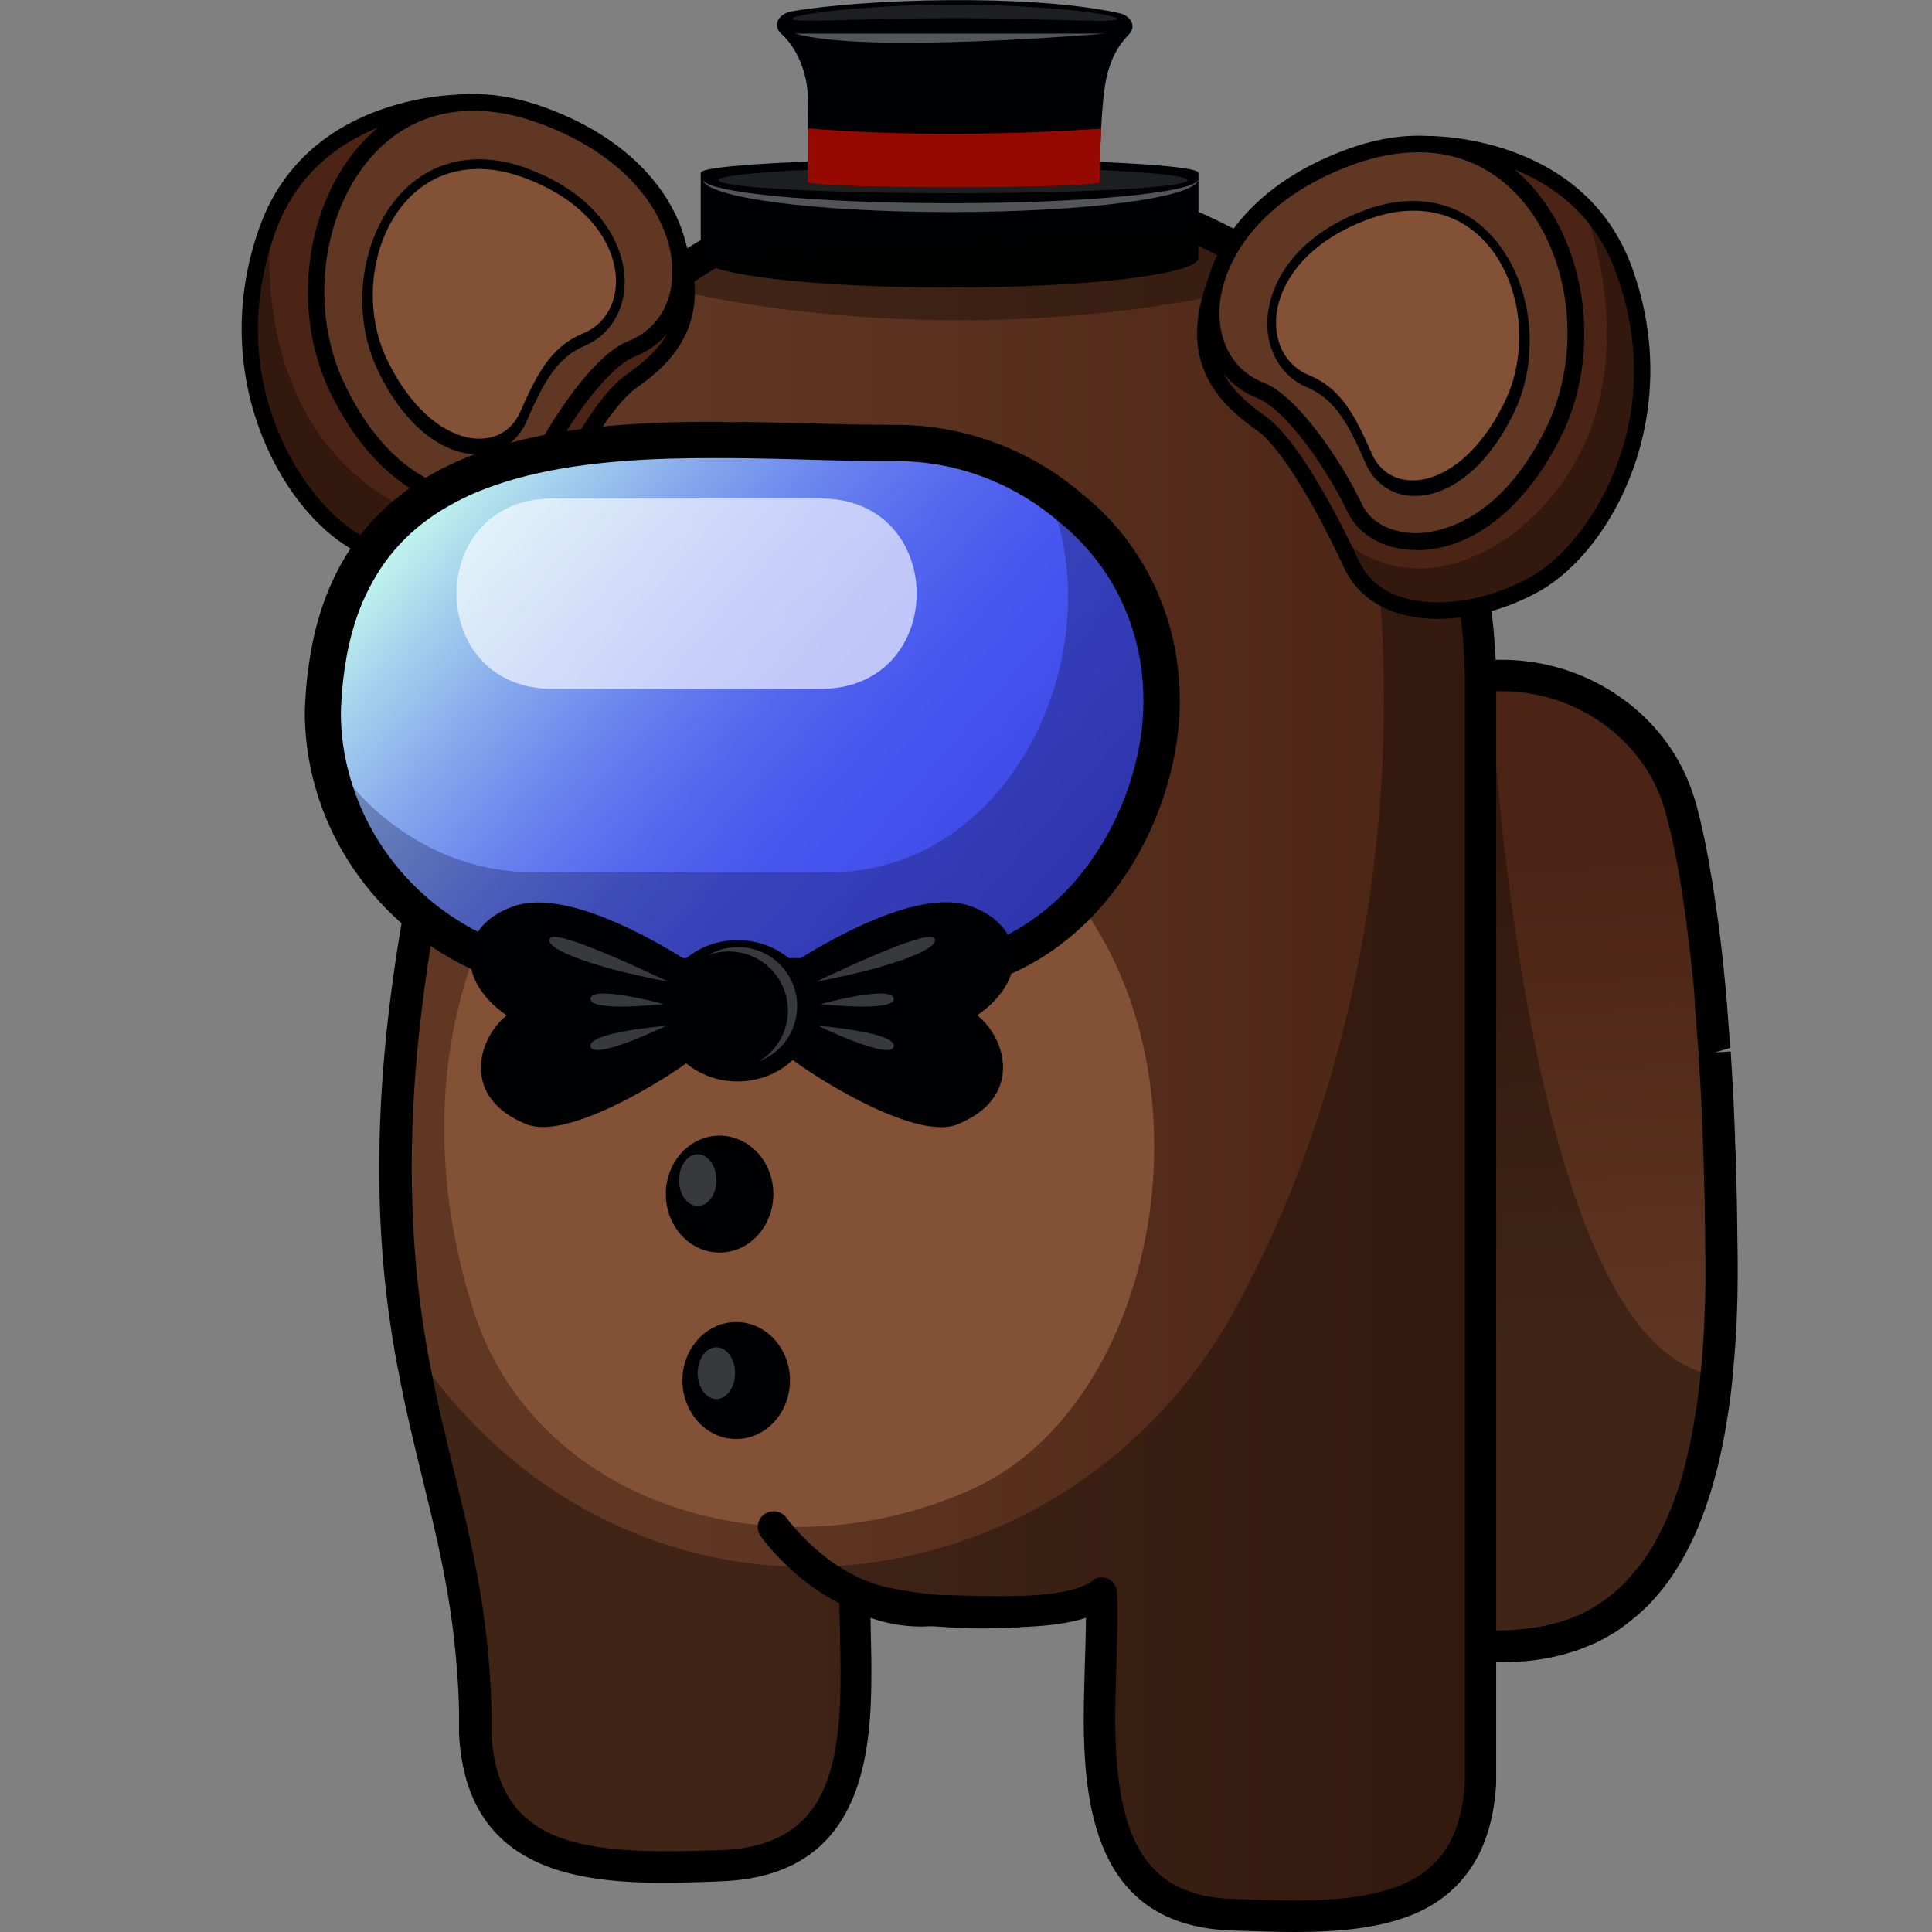 <?xml version="1.0" encoding="utf-8"?>
<!-- Generator: Adobe Illustrator 25.2.1, SVG Export Plug-In . SVG Version: 6.00 Build 0)  -->
<svg version="1.1" id="Слой_1" xmlns="http://www.w3.org/2000/svg" xmlns:xlink="http://www.w3.org/1999/xlink" x="0px" y="0px"
	 viewBox="0 0 1024 1024" style="enable-background:new 0 0 1024 1024;" xml:space="preserve">
<rect x="0" y="0" width="1024" height="1024" fill="#808080" stroke="none"/>
<style type="text/css">
	.st0{fill:url(#SVGID_1_);}
	.st1{fill:url(#SVGID_2_);}
	.st2{fill:#4C2415;}
	.st3{fill:#603723;}
	.st4{fill:#000102;}
	.st5{fill:#835136;}
	.st6{opacity:0.62;fill:#303335;}
	.st7{fill:#950900;}
	.st8{opacity:0.78;fill:#6B6E70;}
	.st9{fill:url(#SVGID_3_);}
	.st10{opacity:0.3;fill:#13133D;}
	.st11{opacity:0.64;fill:#FFFFFF;}
	.st12{opacity:0.7;fill:#4F5356;}
	.st13{opacity:0.33;}
</style>
<g>
	<linearGradient id="SVGID_1_" gradientUnits="userSpaceOnUse" x1="852.654" y1="844.052" x2="835.541" y2="452.915">
		<stop  offset="0.27" style="stop-color:#603723"/>
		<stop  offset="1" style="stop-color:#4C2415"/>
	</linearGradient>
	<path class="st0" d="M912.6,667.1v10.7c-0.1,3-0.1,5.9-0.2,8.8c0,2.2-0.1,4.5-0.2,6.7c-0.2,7.1-0.5,14-1.1,20.8
		c-0.1,1.7-0.2,3.3-0.4,5c-0.3,3.3-0.5,6.6-0.9,9.9c-0.2,1.6-0.4,3.3-0.4,4.8c-0.5,4.8-1.1,9.4-1.9,13.9c-0.2,1.3-0.4,2.6-0.6,3.8
		c-0.3,1.9-0.6,3.9-1,5.8c-0.4,2.7-1,5.5-1.5,8.1c-0.6,2.8-1.2,5.6-1.9,8.3c-0.6,2.5-1.2,4.8-1.8,7.1c-0.8,2.9-1.7,5.8-2.6,8.6
		c-0.4,1.3-0.8,2.6-1.1,3.8c-0.4,1.1-0.8,2.3-1.2,3.4c-0.4,1.3-0.9,2.6-1.4,3.8c-0.4,1.2-0.9,2.4-1.3,3.5c-1.5,3.7-3.1,7.3-4.8,10.7
		c-0.5,1.1-1.1,2.3-1.8,3.3c-1,2-2,3.9-3.1,5.7c-0.4,0.7-0.9,1.4-1.3,2.1c-0.1,0.2-0.3,0.4-0.4,0.6c-0.5,0.9-1.1,1.7-1.7,2.6
		c-0.6,0.9-1.2,1.8-1.9,2.7c-0.9,1.2-1.8,2.5-2.7,3.6c-0.4,0.5-0.8,1.1-1.2,1.7c-0.7,0.8-1.3,1.7-2,2.5c-0.7,0.8-1.4,1.6-2.1,2.4
		c-0.8,0.8-1.5,1.6-2.2,2.3c-0.8,0.8-1.5,1.6-2.3,2.3c-0.7,0.7-1.5,1.4-2.3,2.1c-0.8,0.7-1.5,1.3-2.2,2c-0.1,0-0.1,0-0.2,0.1
		c-0.8,0.6-1.6,1.3-2.4,1.9c-0.9,0.6-1.7,1.2-2.6,1.8c-0.7,0.5-1.4,1.1-2.1,1.5c-0.1,0.1-0.3,0.2-0.4,0.3c-0.8,0.6-1.6,1.1-2.5,1.6
		c-1.9,1.2-3.8,2.3-5.7,3.3c-1.8,0.9-3.4,1.8-5.2,2.5c-1.1,0.5-2.2,1-3.3,1.4c-1,0.4-2,0.7-3,1.1c-7.1,2.6-14.8,4.3-23.1,5.3
		c-1.1,0.2-2.3,0.3-3.5,0.4c-7.3,0.9-14.9,1-22.6,0.2V358.6c1.7-0.2,3.3-0.3,4.9-0.4c24.3-1.4,47.6,5.8,66,19.3
		c7.2,5.3,13.7,11.5,19.1,18.6c5.6,7.2,10.1,15.2,13.4,24c0,0,0.2,0.3,0.4,0.9c1.1,3.1,2.1,6.3,2.9,9.6c1,3.7,2.2,8.5,3.5,14.5
		c0.3,1.6,0.7,3.3,1,5.1c0.3,0.9,0.4,1.7,0.5,2.6c0.3,1.2,0.5,2.4,0.7,3.6c0.3,1.5,0.5,2.9,0.8,4.5c0.2,0.8,0.3,1.5,0.4,2.3
		c0.4,2.4,0.8,4.9,1.2,7.6c0.3,1.2,0.4,2.6,0.6,4c0.4,2.7,0.9,5.6,1.3,8.6c0.2,1.4,0.4,2.8,0.5,4.3c0.4,2.1,0.6,4.2,0.9,6.4
		c0.1,1.1,0.3,2.2,0.4,3.3c0.2,1.1,0.3,2.3,0.4,3.3c0.9,7.6,1.8,15.8,2.6,24.6c0.3,2.6,0.5,5.5,0.7,8.3c0.1,0.4,0.2,0.9,0.2,1.3
		c0.3,2.7,0.4,5.6,0.7,8.5c0,0.6,0.1,1.1,0.1,1.7c0.2,2.4,0.4,4.8,0.5,7.3c0.1,1.1,0.2,2.3,0.3,3.4c0,0.6,0.1,1.2,0.1,1.9
		c0.2,2.6,0.4,5.4,0.5,8.1c0.4,5.6,0.7,11.5,1,17.6c0.1,2,0.2,4.1,0.3,6.3c0.1,0.7,0.1,1.4,0.1,2.2c0.2,3.4,0.4,7,0.4,10.6
		c0,0.3,0.1,0.6,0,0.9c0.2,3.3,0.3,6.8,0.4,10.3c0.2,7.6,0.4,15.4,0.5,23.6c0.1,4.1,0.2,8.2,0.3,12.4v6.3c0.1,2.1,0.1,4.2,0.1,6.3
		C912.6,664,912.6,665.6,912.6,667.1z"/>
	<path d="M795.4,880.9c-3.8,0-7.7-0.2-11.5-0.6c-4.3-0.4-7.5-4-7.5-8.3V358.6c0-4.3,3.2-7.9,7.5-8.3c27.5-2.9,54.8,4.4,76.7,20.5
		c7.8,5.7,14.9,12.5,20.8,20.2c6.2,7.9,11.1,16.7,14.6,26.1c0,0,0.4,1,0.4,1c1.2,3.4,2.3,6.9,3.2,10.4c1,3.7,2.2,8.6,3.5,14.8
		c0.4,2,0.8,3.6,1.1,5.4c0.2,0.7,0.4,1.7,0.5,2.8l0.7,3.5c0.3,1.3,0.5,2.9,0.8,4.5l0.2,1.3c0.6,3.4,1,6,1.5,8.7l2.5,17.2
		c0.3,2.1,0.6,4.3,0.9,6.5l0.8,6.6c0.9,7.7,1.8,15.9,2.6,24.8l0.7,8.3c0,0.3,0.1,1,0.1,1.6l1.6,20.9l-8.2,2.4l8.4-0.5l0.5,8.1
		c0.4,5.7,0.7,11.6,1,17.7l0.8,19.2c0,0.3,0,1.6,0,1.9l0.4,9.3c0.2,7.7,0.4,15.6,0.6,23.7l0.4,29.9c0,3.6,0,7.2,0,10.8
		c0,3-0.1,6-0.1,8.9l-0.2,6.8c-0.2,7.3-0.6,14.3-1.1,21.2l-0.4,5.2c-0.3,3.3-0.6,6.6-0.9,9.9l-0.5,4.9c-0.5,4.9-1.2,9.7-1.9,14.4
		l-1.6,9.7c-0.5,2.9-1,5.6-1.6,8.3c-0.6,2.9-1.2,5.7-1.9,8.6c-0.6,2.5-1.2,4.9-1.9,7.3c-0.8,3.1-1.7,6.1-2.6,9l-2.5,7.5
		c-0.5,1.4-1,2.7-1.5,4c-0.4,1.1-0.9,2.4-1.4,3.7c-1.5,3.8-3.2,7.6-5,11.2c-0.6,1.2-1.2,2.4-1.8,3.6c-1.1,2-2.2,4.1-3.4,6.1
		l-1.3,2.2c-1,1.5-1.6,2.5-2.2,3.4c-0.7,1-1.3,2-2,3c-0.9,1.3-1.9,2.6-2.9,3.9l-1.4,1.8c-0.7,0.9-1.4,1.8-2.2,2.7l-1.6,1.8
		c0,0-0.7,0.8-0.7,0.8l-2.3,2.5c-0.9,0.9-1.7,1.7-2.6,2.5c-0.7,0.7-1.6,1.5-2.5,2.3l-1.6,1.4c-0.2,0.2-1.3,1.1-1.6,1.3
		c-0.3,0.3-1.2,1-2.1,1.7c-0.8,0.7-1.8,1.4-2.7,2.1l-1.5,1.1c-0.7,0.5-1.1,0.7-1.4,1c-0.6,0.5-1.6,1.1-2.6,1.7
		c-1.9,1.2-4.1,2.4-6.3,3.6c-1.8,1-3.7,1.9-5.7,2.7c-1.2,0.5-2.4,1-3.6,1.5c-0.8,0.3-1.9,0.7-2.9,1.1c-7.9,2.8-16.3,4.8-25.1,5.8
		c-1.2,0.1-2.5,0.3-3.8,0.4C803.8,880.7,799.6,880.9,795.4,880.9z M793.1,864.1c4.4,0.1,8.8-0.1,13.2-0.6c1.4-0.1,2.4-0.2,3.5-0.4
		c7.6-0.9,14.7-2.5,21.2-4.8c1-0.4,1.8-0.6,2.6-1c1.2-0.5,2.1-0.9,3.1-1.3c1.7-0.7,3.2-1.5,4.7-2.3c1.8-0.9,3.5-1.9,5.2-3
		c0.8-0.5,1.5-0.9,2.1-1.4l2.4-1.7c0.8-0.6,1.5-1.1,2.2-1.7c0.8-0.6,1.5-1.2,2.2-1.8l2.2-1.9c0.8-0.7,1.5-1.3,2.1-2
		c0.8-0.7,1.4-1.4,2.1-2.1l6.9-8c0.9-1.2,1.7-2.3,2.5-3.4l3.2-4.8c0.1-0.1,0.5-0.8,0.6-0.9l0.9-1.6c1.1-1.8,2.1-3.6,3-5.4l1.7-3.3
		c1.6-3.2,3.1-6.6,4.5-10.1c0.5-1.1,0.9-2.2,1.3-3.3c0.5-1.3,0.9-2.5,1.4-3.7l2.3-6.8c0.9-2.8,1.7-5.6,2.4-8.4
		c0.6-2.3,1.2-4.5,1.7-6.9c0.6-2.6,1.2-5.3,1.8-8.1c0.5-2.6,1-5.2,1.5-7.9l1.5-9.3c0.7-4.4,1.3-9,1.8-13.7l0.4-4.1
		c0.4-3.8,0.7-7,0.9-10.3l0.4-4.9c0.5-6.7,0.8-13.5,1-20.6l0.2-6.6c0.1-2.9,0.1-5.7,0.1-8.7c0-3.4,0-6.9,0-10.5c0,0,0-0.1,0-0.1
		l-0.4-29.7c-0.2-8.1-0.4-15.9-0.6-23.5l-1.2-30.2c-0.3-6-0.6-11.8-1-17.5l-0.5-8.1c0,0-0.1-1.9-0.1-1.9l-1.6-20.8
		c0-0.1-0.1-1.3-0.1-1.3L898,526c-0.8-8.7-1.7-16.8-2.6-24.3l-0.8-6.5c-0.3-2.3-0.6-4.4-0.8-6.4l-2.4-16.7c-0.4-2.6-0.8-5-1.2-7.3
		l-0.4-2.3c-0.3-1.6-0.5-3-0.8-4.4l-0.7-3.6c-0.2-1-0.3-1.7-0.5-2.4l-1-4.9c-1.3-6.2-2.5-10.8-3.5-14.5c-0.8-3.2-1.7-6.1-2.7-8.9
		c-3.2-8.6-7.3-15.9-12.5-22.5c-5-6.5-10.9-12.2-17.5-17c-16.6-12.2-37-18.6-57.6-17.9V864.1z M920.9,667.1L920.9,667.1L920.9,667.1
		z"/>
	<linearGradient id="SVGID_2_" gradientUnits="userSpaceOnUse" x1="209.632" y1="556.041" x2="784.729" y2="556.041">
		<stop  offset="0.27" style="stop-color:#603723"/>
		<stop  offset="1" style="stop-color:#4C2415"/>
	</linearGradient>
	<path class="st1" d="M784.7,358.5v586.3c-1.8,33.7-16.4,51.8-37,61.1c-26.1,11.9-61.9,10-93.9,8.9c-61.7-1.6-70.8-51.3-71-101.9
		c-0.1-24.5,1.9-49.1,1-68.6c-20.5,14.7-71.9,7.9-95.9,9.3c-12.8,0-24.7-3.4-35-9.3c0,15.1,0.9,31.7,0.6,48.2
		c-0.5,47.5-9.7,93.5-70.8,96.2c-57.3,1.8-126.9,6.3-130.9-70.1c0,0,0-10.5,0-10.8c-0.2-8-0.5-15.7-1.1-23.2
		c-1.8-24.8-5.7-46.8-10.3-68.1c-6.5-30.1-14.9-58.8-21.1-92.3c-0.2-0.6-0.4-1.2-0.4-1.9c-0.6-3.2-1.1-6.4-1.8-9.8
		c-5.2-30.6-8.5-65.6-7.5-109.1c2.2-93.7,25.8-188.6,42-242.9v-2.2c0.9-35.1,6.8-66.6,16.8-94.6c6.2-17.2,13.8-33,22.7-47.5
		c9.9-15.9,21.2-30.2,33.9-43c31.1-31.5,70-53.3,111.7-65.5c20.4-6,41.7-9.5,63-10.8c6.4-0.4,13-0.6,19.4-0.6
		c21.5,0.1,43.1,2.6,64.1,7.3c20.9,4.9,41.4,12.1,60.6,21.6l0.9,0.4c2.6,1.3,5.2,2.6,7.8,4.1c16.1,8.7,31.4,19.1,45.4,31.4
		c1,0.8,2,1.7,2.9,2.6c21.3,19,39.5,42,53.6,69.3c3.8,7.3,7.2,15,10.4,23c5.3,13.3,9.6,27.5,12.9,42.5c1.9,9.2,3.4,18.5,4.6,28.2
		C783.8,337,784.5,347.6,784.7,358.5z"/>
	<path d="M686.3,1024c-9.2,0-18.4-0.3-27.3-0.6l-5.4-0.2c-69.7-1.8-78.9-59.9-79.2-110.2c0-10.5,0.3-21.1,0.6-31.3
		c0.3-8.5,0.5-16.6,0.6-24.2c-18.2,5.8-43.2,5.2-64.2,4.7c-8.8-0.2-17-0.4-23-0.1c0,0-0.1,0-0.1,0c-9.4,0-18.4-1.6-26.9-4.6
		c0,1.9,0.1,3.8,0.1,5.7c0.2,9.6,0.5,19.6,0.3,29.5c-0.5,47-10,101.4-78.8,104.4l-4.7,0.2c-55.1,1.9-130.6,4.4-135-78.2l0-11.3
		c-0.1-7.7-0.5-15.2-1.1-22.5c-1.5-21.1-4.6-41.8-10.1-67c-2.6-11.8-5.4-23.4-8.3-35.1c-4.4-18.1-9-36.8-12.8-57.3
		c-0.1-0.5-0.4-1.5-0.5-2.4c-7.3-39-10.3-77.3-9.3-120c2.2-96.4,27.1-193.7,42-243.9v-1c0.8-34.9,6.7-67.7,17.3-97.4
		c6.1-17.2,14-33.7,23.5-49c10-16.1,21.8-31.1,35.1-44.5c31-31.3,70.8-54.6,115.4-67.6c20.7-6,42.5-9.8,64.8-11.2
		c6.6-0.4,13.3-0.6,19.9-0.6c22.5,0.2,44.7,2.7,66,7.6c22.2,5.2,43.2,12.6,62.5,22.2c0.1,0,1.1,0.6,1.2,0.6c2.5,1.2,5.1,2.6,7.8,4
		c16.9,9.1,32.7,20,46.9,32.4c1.2,1,2.4,2.1,3.6,3.3c22,19.6,40.6,43.6,54.8,71c3.9,7.6,7.5,15.6,10.8,23.8
		c8.9,22.6,14.9,47,18,72.8c1.2,10.3,2,20.9,2.2,32.5c0,0.1,0,0.1,0,0.2v586.3c-1.8,34-15.9,57-41.9,68.8
		C732.4,1022.1,709.2,1024,686.3,1024z M583.7,836c1.2,0,2.5,0.3,3.6,0.8c2.8,1.3,4.6,4.1,4.7,7.1c0.6,11.5,0.1,24.5-0.3,38.3
		c-0.3,10-0.6,20.3-0.6,30.7c0.3,65.3,18.5,92.4,62.9,93.6l5.5,0.2c29,1,61.9,2,84.8-8.3c20.4-9.3,30.6-26.5,32.1-54l0-585.7
		c-0.2-11-0.9-21.1-2.1-30.8c-2.9-24.3-8.6-47.4-16.9-68.6c-3.1-7.7-6.5-15.2-10.1-22.3c-13.2-25.6-30.6-48-51.6-66.8
		c-1.3-1.3-2-1.9-2.8-2.6c-13.4-11.6-28.1-21.8-43.9-30.3c-2.5-1.4-5-2.6-7.5-3.9c-0.1,0-1-0.6-1.1-0.6
		c-17.9-8.8-37.6-15.9-58.5-20.7c-20.1-4.6-41-7-62.3-7.2c-6.2,0-12.6,0.2-18.8,0.6c-21,1.3-41.6,4.8-61.1,10.5
		c-41.8,12.2-79.2,34.1-108.2,63.3c-12.4,12.6-23.4,26.6-32.7,41.6c-8.8,14.3-16.2,29.8-22,45.9c-10,28.1-15.5,59.1-16.3,92l0,2
		c0,0.8-0.1,1.6-0.4,2.4c-14.6,49-39.5,145.5-41.7,240.7c-0.9,41.5,1.9,78.7,9.1,117.1l0.3,1.3c3.8,20.6,8.4,39.1,12.7,57
		c2.9,11.9,5.8,23.6,8.4,35.6c5.7,26,8.9,47.4,10.5,69.3c0.6,7.6,1,15.4,1.1,23.6l0,11c3.2,61,50.8,64.1,117.7,61.9l4.6-0.1
		c51.2-2.3,62.1-36.8,62.7-87.9c0.1-9.7-0.1-19.4-0.3-28.9c-0.2-6.6-0.3-13-0.4-19.2c0-3,1.6-5.8,4.2-7.3c2.6-1.5,5.8-1.5,8.4,0
		c9.3,5.4,20,8.3,30.9,8.3c6.2-0.4,14.8-0.2,23.9,0.1c22.9,0.6,54.2,1.3,67-7.9C580.3,836.6,582,836,583.7,836z"/>
	<g>
		<path class="st2" d="M246.5,54.4c0,0-79.8-2.3-104.7,67.3c-28.2,78.8,12.9,146.4,47.2,165.7s82.6,21.6,97.4-10.1
			c14.3-30.8,33.4-64.4,47.2-74.4s41.6-29.2,25.6-73.1S246.5,54.4,246.5,54.4z"/>
		<path d="M240.7,306c-17.4,0-36.9-5.1-53.9-14.7c-38.5-21.7-77.1-93.2-49.2-171c25.7-71.8,108.2-70.3,109-70.2
			c0.4,0,0.8,0.1,1.2,0.2c4,1.3,98.9,32.6,115.4,78.1c16.9,46.3-12.4,67.5-26.5,77.7c-11.8,8.6-29.3,36.4-46.5,73.2
			c-5.3,11.3-14.9,19.5-27.8,23.7C255.9,304.9,248.5,306,240.7,306z M245.2,58.8c-10.1,0-77.1,2.4-99.3,64.4
			c-28.4,79.3,15.4,143.6,45.2,160.4c22.6,12.7,49.6,17,68.7,10.9c10.7-3.4,18.3-9.8,22.5-19c6.7-14.5,30.2-62.7,48.6-76.1
			c14.9-10.8,38.7-28,24.1-68.1c-14.5-39.7-101.1-69.7-109.3-72.5C245.5,58.8,245.4,58.8,245.2,58.8z"/>
		<path class="st3" d="M177.3,202.5c34.1,74.4,94.2,72.8,107.5,44.7c2.6-5.5,5.9-11.7,9.8-18c11.6-19.2,27.6-39.4,40.1-44.2
			c42.8-16.7,37.5-93.1-47.8-124c-31.3-11.3-57.3-7.5-76.9,5.1C170,91.9,156.3,154.5,177.3,202.5z"/>
		<path d="M252.3,269.5c-0.1,0-0.2,0-0.3,0c-30.7-0.2-60.1-24.5-78.7-65.1c0,0,0,0,0-0.1c-22.2-50.6-6.5-115.6,34.3-141.9
			c22.5-14.6,50.5-16.5,80.8-5.6c56.3,20.3,76.6,59.2,77,86.3c0.3,21.2-10.9,38.8-29,45.9c-9.7,3.8-24.6,20.4-37.9,42.4
			c-3.6,6-6.9,12.1-9.6,17.6C282.8,261.7,268.9,269.5,252.3,269.5z M181.3,200.7c25.4,55.4,60.6,59.9,70.8,59.9c0.1,0,0.2,0,0.2,0
			c13.1,0,24-5.9,28.5-15.3c2.8-5.8,6.2-12.2,10-18.4c5.5-9.1,24.8-39.3,42.2-46.1c14.9-5.8,23.7-19.9,23.4-37.6
			c-0.3-24.3-19.1-59.3-71.2-78.1c-27.6-9.9-52.9-8.3-73,4.7C175,93.9,160.8,153.8,181.3,200.7z"/>
		<path class="st4" d="M238.3,237.7c17.6,7.3,34,1.4,41-14.8c9.5-22.1,16.6-33.7,31-39.8c12.7-5.5,20.7-18.2,20.8-33.4
			c0.1-18.8-12.2-44.1-47.1-58.6c-1.7-0.7-3.5-1.4-5.3-2.1c-27.3-9.8-52.5-3.7-69.1,16.9c-18.5,22.8-22.9,58.7-10.8,87.3
			C208.8,215.5,222.8,231.3,238.3,237.7C238.3,237.7,238.3,237.7,238.3,237.7z"/>
		<path class="st5" d="M204.1,188.4c22.8,49.6,61.2,54.1,71.7,29.8c3.4-7.8,6.6-14.7,10.2-20.6c5.8-9.6,12.7-16.6,23.1-20.9
			c28.3-11.8,25-62.1-31.9-82.7c-9.1-3.3-17.6-4.7-25.3-4.4C206.1,90.8,186.2,147.6,204.1,188.4z"/>
	</g>
	<g>
		<path class="st4" d="M503.3,84.4c-72.8,0-131.9,3.2-131.9,7.2v45.1c0,8.7,59,15.7,131.9,15.7c72.8,0,131.9-7,131.9-15.7V91.6
			C635.2,87.6,576.1,84.4,503.3,84.4z"/>
		<ellipse class="st6" cx="505.1" cy="95.5" rx="124.3" ry="6.9"/>
		<path class="st4" d="M598.3,18.3c-5.6,5.6-9.9,13.3-12.1,24.1c-1.3,6.5-2.1,16.3-2.6,25.8c-0.7,14.6-0.7,28.4-0.7,28.4
			c0,1.5-34.6,2.7-77.3,2.7c-42.7,0-77.4-1.2-77.4-2.7H428c0,0,0.2-15.1,0.2-28.6c0-8.5,0-16.5-0.2-19.7c-0.4-6.3-3.5-21-14-30.5
			c-4.7-4.3-1.6-10.5,5.8-11.8c38-6.6,125.3-9.5,173.1,0.9C599.7,8.3,602.4,14.1,598.3,18.3z"/>
		<path class="st7" d="M583.6,68.2c-0.7,14.6-0.7,28.4-0.7,28.4c0,1.5-34.6,2.7-77.3,2.7c-42.7,0-77.4-1.2-77.4-2.7H428
			c0,0,0.2-15.1,0.2-28.6C449.7,69.9,505.4,73.4,583.6,68.2z"/>
		<path class="st8" d="M635.1,95.2c-1.3,9.5-59.6,17.2-131.3,17.2c-71.7,0-130-7.7-131.3-17.2c1.8,6.9,59.9,12.5,131.3,12.5
			C575.2,107.7,633.3,102.1,635.1,95.2z"/>
		<path class="st6" d="M592.2,10c0,2.5-38.6-0.4-86.2-0.4s-86.2,2.8-86.2,0.4s38.6-7.5,86.2-7.5S592.2,7.6,592.2,10z"/>
		<path class="st8" d="M421.5,17.8h164C585.5,17.8,459.2,28.7,421.5,17.8z"/>
	</g>
	<path class="st5" d="M268.7,470.6c0,0-60.8,86.7-18,223.3c32.3,103.2,159.6,143.4,265.3,95c98.1-45,131.2-219.7,50-318.3
		S268.7,470.6,268.7,470.6z"/>
	<g>
		<linearGradient id="SVGID_3_" gradientUnits="userSpaceOnUse" x1="248.544" y1="249.921" x2="719.13" y2="658.692">
			<stop  offset="0" style="stop-color:#BDF1ED"/>
			<stop  offset="5.325127e-02" style="stop-color:#A7D4ED"/>
			<stop  offset="0.148" style="stop-color:#84A6ED"/>
			<stop  offset="0.239" style="stop-color:#6881EE"/>
			<stop  offset="0.323" style="stop-color:#5467EE"/>
			<stop  offset="0.399" style="stop-color:#4858EE"/>
			<stop  offset="0.458" style="stop-color:#4452EE"/>
			<stop  offset="1" style="stop-color:#2321BA"/>
		</linearGradient>
		<path class="st9" d="M613.2,397.4c-11.1,64.6-63.6,122.8-138.3,120.1H312.5c-30.7,0.2-59.4-9.8-82.7-26.8
			c-2.6-1.9-5.1-3.8-7.5-5.8c-20.3-17-35.9-39.5-44.3-64.9h0c-4.1-12.4-6.5-25.5-6.9-39c0-1.6-0.1-3.3,0-4.9c0.3-8,0.9-15.5,2-22.6
			c0.8-5.3,1.7-10.4,2.9-15.3c1.9-8.1,4.4-15.7,7.3-22.6c1.2-2.8,2.4-5.5,3.8-8.1c11.7-22.9,29.2-38.9,50.3-50
			c5.2-2.8,10.7-5.2,16.3-7.4c7.6-2.9,15.5-5.4,23.6-7.4c32.3-8.1,68.8-9.8,105-9.6c4.7,0,9.4,0,14,0.1h0.1
			c27.4,0.4,54.3,1.6,78.5,1.4c35.1,0,67.2,12.8,91.9,33.9c11.4,9.1,20.7,19.4,27.9,30.6C613.7,328.6,619,363.8,613.2,397.4z"/>
		<path class="st10" d="M613.3,397.3c-11.2,64.6-63.6,122.9-138.4,120.1H312.5c-30.8,0.3-59.3-9.8-82.7-26.8
			c-2.6-1.9-5.1-3.8-7.5-5.8c-20.3-17-35.9-39.5-44.3-64.8c-2.4-7.3-4.2-14.8-5.4-22.5c7.4,12.1,16.4,23,26.8,32.2
			c2.2,2,4.6,4,7,5.8c21.7,17,48.4,27.1,77.1,26.8H435c69.7,2.6,118.6-55.6,129-120.2c4.5-27.9,1.9-57-9.5-82.9
			c4.3,2.9,8.4,6,12.3,9.4c11.4,9.1,20.6,19.4,27.8,30.6C613.7,328.6,619.1,363.8,613.3,397.3z"/>
		<path class="st11" d="M291.7,365.1h144.4c66.3-1.1,66.4-99.8,0-100.9c0,0-144.4,0-144.4,0C225.4,265.3,225.4,364,291.7,365.1z"/>
		<path d="M481.6,527.3c-2.3,0-4.7-0.1-7.1-0.2l-162,0c-31.6,0.7-62.3-9.6-88.3-28.6c-2.7-2-5.4-4-8-6.2
			c-21.9-18.3-38.2-42-47.1-68.6c-0.1-0.2-0.2-0.4-0.2-0.7c-4.5-13.6-6.9-27.6-7.3-41.7c0-1.8-0.1-3.6,0-5.3
			c0.3-8.5,1-16.5,2.1-23.8c0.8-5.5,1.8-11,3-16.2c2-8.5,4.6-16.6,7.8-24.1c1.3-3,2.6-5.9,4-8.7c11.8-23.2,30.2-41.4,54.4-54.1
			c5.3-2.8,11-5.4,17.3-7.8c7.7-3,16-5.6,24.8-7.8c36.2-9,76.3-10.1,107.4-9.9c4.6,0.4,9.4,0,14.1,0.1c10.7,0.2,21.2,0.4,31.5,0.7
			c16.5,0.4,32.2,0.8,46.9,0.8c36,0,70.9,12.9,98.2,36.2c11.7,9.3,21.8,20.3,29.7,32.7c19.8,30.4,26.9,67.7,19.9,105.1
			C611.1,461.7,562.2,527.3,481.6,527.3z M474.9,507.9c73.7,3.4,118.4-55.8,128.9-112.3l0,0c6-32.4-0.1-64.8-17.2-91.1
			c-6.9-10.6-15.5-20.1-25.8-28.3c-24.1-20.6-54.5-31.8-85.9-31.8c-15,0.1-30.8-0.3-47.5-0.8c-10.2-0.3-20.7-0.5-31.2-0.7
			c-6.4-0.1-12.6-0.1-19.1-0.1c-29.1,0-65.3,1.3-97.5,9.3c-8,2-15.5,4.3-22.5,7c-5.6,2.1-10.6,4.4-15.3,6.9
			c-21,11-36.1,26-46.2,45.9c-1.2,2.4-2.4,4.8-3.5,7.4c-2.8,6.6-5.1,13.7-6.8,21.1c-1.1,4.6-2,9.5-2.7,14.5
			c-1,6.7-1.6,13.9-1.9,21.6c0,1.3,0,2.8,0,4.3c0.3,12,2.4,24,6.2,35.6c0.1,0.2,0.2,0.4,0.2,0.6c7.7,23.5,22,44.4,41.3,60.5
			c2.2,1.8,4.6,3.7,7,5.4c22.7,16.5,49.4,25,76.9,24.9H474.9z"/>
	</g>
	<g>
		<path class="st4" d="M518,538.1c28-19.4,25.1-48.5-5.1-58.3c-28.5-8.7-77.6,21-92.2,30.4c-7.4-7.3-18-11.9-29.8-11.9
			c-10.8,0-20.6,3.9-27.9,10.2c-17.2-10.9-62.5-36.8-89.4-28.6c-30.3,9.7-33.1,38.8-5.1,58.3c-16,13.1-23.8,44,10.6,57.7
			c20.1,8,66.1-19.1,84.6-32.3c7.2,5.9,16.7,9.6,27.2,9.6c11.5,0,21.9-4.4,29.3-11.4c16.4,12.3,66.1,42.5,87.1,34.2
			C541.9,582.1,534,551.2,518,538.1z"/>
		<path class="st12" d="M422.5,533.3c0,13.4-8.4,24.8-20.2,29.2c9.2-5.4,15.3-15.5,15.3-26.9c0-17.3-14-31.3-31.3-31.3
			c-3.9,0-7.7,0.7-11.1,2.1c4.7-2.8,10.1-4.4,16-4.4C408.5,502,422.5,516,422.5,533.3z"/>
		<path class="st12" d="M354.1,520.3c0,0-57.8-28-62.4-23.2C287.1,502,310.7,512.1,354.1,520.3z"/>
		<path class="st12" d="M351.8,532.2c0,0-37.6-10.3-38.8-3C311.9,536.6,351.8,532.2,351.8,532.2z"/>
		<path class="st12" d="M353,543.7c0,0-41.8,3.4-40,11C314.9,562.3,353,543.7,353,543.7z"/>
		<path class="st12" d="M432.6,520.3c0,0,57.8-28,62.4-23.2C499.6,502,476,512.1,432.6,520.3z"/>
		<path class="st12" d="M434.9,532.2c0,0,37.6-10.3,38.8-3C474.8,536.6,434.9,532.2,434.9,532.2z"/>
		<path class="st12" d="M433.7,543.7c0,0,41.8,3.4,40,11C471.8,562.3,433.7,543.7,433.7,543.7z"/>
	</g>
	<ellipse class="st4" cx="381.4" cy="632.9" rx="28.5" ry="31"/>
	<ellipse class="st4" cx="390.2" cy="731.7" rx="28.5" ry="31"/>
	<path d="M521.3,863.1c-13.7,0-33.3-1-53.9-5.3c-39.2-8.3-63.3-42.3-64.3-43.7c-2.6-3.8-1.7-9,2.1-11.6c3.8-2.6,9-1.7,11.7,2
		c0.2,0.3,21.5,30.1,54.1,37c34.6,7.3,67.5,4.4,67.8,4.3c4.7-0.5,8.7,2.9,9.1,7.5c0.4,4.6-2.9,8.7-7.5,9.1
		C539.6,862.4,532.4,863.1,521.3,863.1z"/>
	<path class="st13" d="M784.7,358.5v586.3c-1.8,33.7-16.4,51.8-37,61.1c-26.1,11.9-61.9,10-93.9,8.9c-61.7-1.6-70.8-51.3-71-101.9
		c-0.1-24.5,1.9-49.1,1-68.6c-20.5,14.7-71.9,7.9-95.9,9.3c-12.8,0-24.7-3.4-35-9.3c0,15.1,0.9,31.7,0.6,48.2
		c-0.5,47.5-9.7,93.5-70.8,96.2c-57.3,1.8-126.9,6.3-130.9-70.1c0,0,0-10.5,0-10.8c-0.2-8-0.5-15.7-1.1-23.2
		c-1.8-24.8-5.7-46.8-10.3-68.1c-6.5-30.1-14.9-58.8-21.1-92.3c-0.2-0.6-0.4-1.2-0.4-1.9c-0.6-3.2-1.1-6.4-1.8-9.8
		c115.1,173.7,349.8,146.6,439.6-22.3C760.7,495.3,729,295.5,729,295.5l48.9,3.1c1.9,9.2,3.4,18.5,4.6,28.2
		C783.8,337,784.5,347.6,784.7,358.5z"/>
	<g>
		<path class="st2" d="M813.9,309.4c-34.4,19.4-82.6,21.6-97.4-10c-2.5-5.3-5-10.6-7.8-15.9v-0.1c-13-25.7-28-50.1-39.5-58.4
			c-13.7-10-41.6-29.2-25.6-73.1c15.9-44,112.6-75.4,112.6-75.4s49.5-1.4,82.7,32.1c0,0,0,0,0.1,0.1c8.9,8.9,16.7,20.4,21.9,35.2
			C889.3,222.6,848.2,290.1,813.9,309.4z"/>
		<path d="M762.1,328c-7.8,0-15.2-1-21.8-3.2c-12.9-4.2-22.5-12.3-27.8-23.7c-17.1-36.8-34.7-64.6-45.8-72.6
			c-14.8-10.7-44-31.9-27.2-78.2C656.1,104.9,751,73.6,755,72.3c0.4-0.1,0.8-0.2,1.2-0.2c0.7-0.1,83.3-1.6,109,70.2
			c27.9,77.8-10.7,149.3-49.2,171C799,322.9,779.6,328,762.1,328z M757.1,80.9c-8.2,2.8-94.8,32.8-109.3,72.5
			c-14.6,40.1,9.2,57.3,23.3,67.5c19.1,13.9,42.5,62.1,49.3,76.6c4.3,9.2,11.8,15.6,22.5,19c19.1,6.1,46.1,1.9,68.7-10.9
			c29.8-16.8,73.7-81,45.2-160.4C834.3,82,764.7,80.8,757.1,80.9z"/>
		<path class="st3" d="M825.5,224.5c-34.1,74.4-94.2,72.8-107.5,44.7c-2.6-5.5-5.9-11.7-9.8-18c-11.6-19.2-27.6-39.4-40.1-44.2
			c-42.8-16.7-37.5-93.1,47.8-124c31.3-11.3,57.3-7.5,76.9,5.1C832.8,113.9,846.5,176.6,825.5,224.5z"/>
		<path d="M750.5,291.5c-16.6,0-30.5-7.8-36.4-20.4c-2.6-5.6-5.9-11.7-9.6-17.6c-13.3-22-28.2-38.6-37.9-42.4
			c-18.2-7.1-29.3-24.7-29-45.9c0.3-27.1,20.7-66,77-86.3c30.3-10.9,58.2-9,80.8,5.6c40.7,26.3,56.4,91.3,34.3,141.9c0,0,0,0,0,0.1
			c-18.6,40.6-48.1,65-78.7,65.1C750.7,291.5,750.6,291.5,750.5,291.5z M751.7,80.7c-10.8,0-22.3,2.1-34.2,6.4
			c-52,18.8-70.8,53.8-71.2,78.1c-0.2,17.7,8.5,31.8,23.4,37.6c17.4,6.8,36.7,37,42.2,46.1c3.8,6.2,7.2,12.6,10,18.4
			c4.5,9.5,15.3,15.2,28.7,15.3c10.2-0.1,45.4-4.5,70.8-59.9c20.5-46.9,6.3-106.8-31-130.9C779.1,84.5,766,80.7,751.7,80.7z
			 M825.5,224.5L825.5,224.5L825.5,224.5z"/>
		<path class="st4" d="M764.5,259.8c-17.6,7.3-34,1.4-41-14.8c-9.5-22.1-16.6-33.7-31-39.8c-12.7-5.5-20.7-18.2-20.8-33.4
			c-0.1-18.8,12.2-44.1,47.1-58.6c1.7-0.7,3.5-1.4,5.3-2.1c27.3-9.8,52.5-3.7,69.1,16.9c18.5,22.8,22.9,58.7,10.8,87.3
			C794,237.6,780,253.3,764.5,259.8C764.5,259.8,764.5,259.8,764.5,259.8z"/>
		<path class="st5" d="M798.7,210.5c-22.8,49.6-61.2,54.1-71.7,29.8c-3.4-7.8-6.6-14.7-10.2-20.6c-5.8-9.6-12.7-16.6-23.1-20.9
			c-28.3-11.8-25-62.1,31.9-82.7c9.1-3.3,17.6-4.7,25.3-4.4C796.8,112.8,816.6,169.7,798.7,210.5z"/>
	</g>
	<path class="st13" d="M909.9,728.9c-0.2,1.6-0.4,3.3-0.4,4.8c-0.5,4.8-1.1,9.4-1.9,13.9c-0.2,1.3-0.4,2.6-0.6,3.8
		c-0.3,1.9-0.6,3.9-1,5.8c-0.4,2.7-1,5.5-1.5,8.1c-0.6,2.8-1.2,5.6-1.9,8.3c-0.6,2.5-1.2,4.8-1.8,7.1c-0.8,2.9-1.7,5.8-2.6,8.6
		c-0.4,1.3-0.8,2.6-1.1,3.8c-0.4,1.1-0.8,2.3-1.2,3.4c-0.4,1.3-0.9,2.6-1.4,3.8c-0.4,1.2-0.9,2.4-1.3,3.5c-1.5,3.7-3.1,7.3-4.8,10.7
		c-0.5,1.1-1.1,2.3-1.8,3.3c-1,2-2,3.9-3.1,5.7c-0.4,0.7-0.9,1.4-1.3,2.1c-0.1,0.2-0.3,0.4-0.4,0.6c-0.5,0.9-1.1,1.7-1.7,2.6
		c-0.6,0.9-1.2,1.8-1.9,2.7c-0.9,1.2-1.8,2.5-2.7,3.6c-0.4,0.5-0.8,1.1-1.2,1.7c-0.7,0.8-1.3,1.7-2,2.5c-0.7,0.8-1.4,1.6-2.1,2.4
		c-0.8,0.8-1.5,1.6-2.2,2.3c-0.8,0.8-1.5,1.6-2.3,2.3c-0.7,0.7-1.5,1.4-2.3,2.1c-0.8,0.7-1.5,1.3-2.2,2c-0.1,0-0.1,0-0.2,0.1
		c-0.8,0.6-1.6,1.3-2.4,1.9c-0.9,0.6-1.7,1.2-2.6,1.8c-0.7,0.5-1.4,1.1-2.1,1.5c-0.1,0.1-0.3,0.2-0.4,0.3c-0.8,0.6-1.6,1.1-2.5,1.6
		c-1.9,1.2-3.8,2.3-5.7,3.3c-1.8,0.9-3.4,1.8-5.2,2.5c-1.1,0.5-2.2,1-3.3,1.4c-1,0.4-2,0.7-3,1.1c-7.1,2.6-14.8,4.3-23.1,5.3
		c-1.1,0.2-2.3,0.3-3.5,0.4c-7.3,0.9-14.9,1-22.6,0.2V358.6c1.7-0.2,3.3-0.3,4.9-0.4C790.2,369.2,807.3,716.5,909.9,728.9z"/>
	<path class="st13" d="M813.9,309.4c-34.4,19.4-82.6,21.6-97.4-10c-2.5-5.3-5-10.6-7.8-15.9c0,0,36.2,40.1,92.6-0.1
		c82.4-63.4,39.2-171.3,37.8-174.8c8.9,8.9,16.7,20.4,21.9,35.2C889.3,222.6,848.2,290.1,813.9,309.4z"/>
	<path class="st13" d="M143.9,116.3c0,0-16.4,111.3,73.4,154.3c-22.5,21-23.1,24.9-23.1,24.9S98.5,234.4,143.9,116.3z"/>
	<path class="st13" d="M363.9,155c0,0,126.8,31.6,278,2.3c9.9-20.6,10.9-27.5,10.9-27.5l-17.7-8.8l-263.7,15.6l-10.6,5.1L363.9,155z
		"/>
	<ellipse class="st12" cx="369.8" cy="625.5" rx="9.9" ry="13.7"/>
	<ellipse class="st12" cx="379.7" cy="727.8" rx="9.9" ry="13.7"/>
</g>
</svg>
